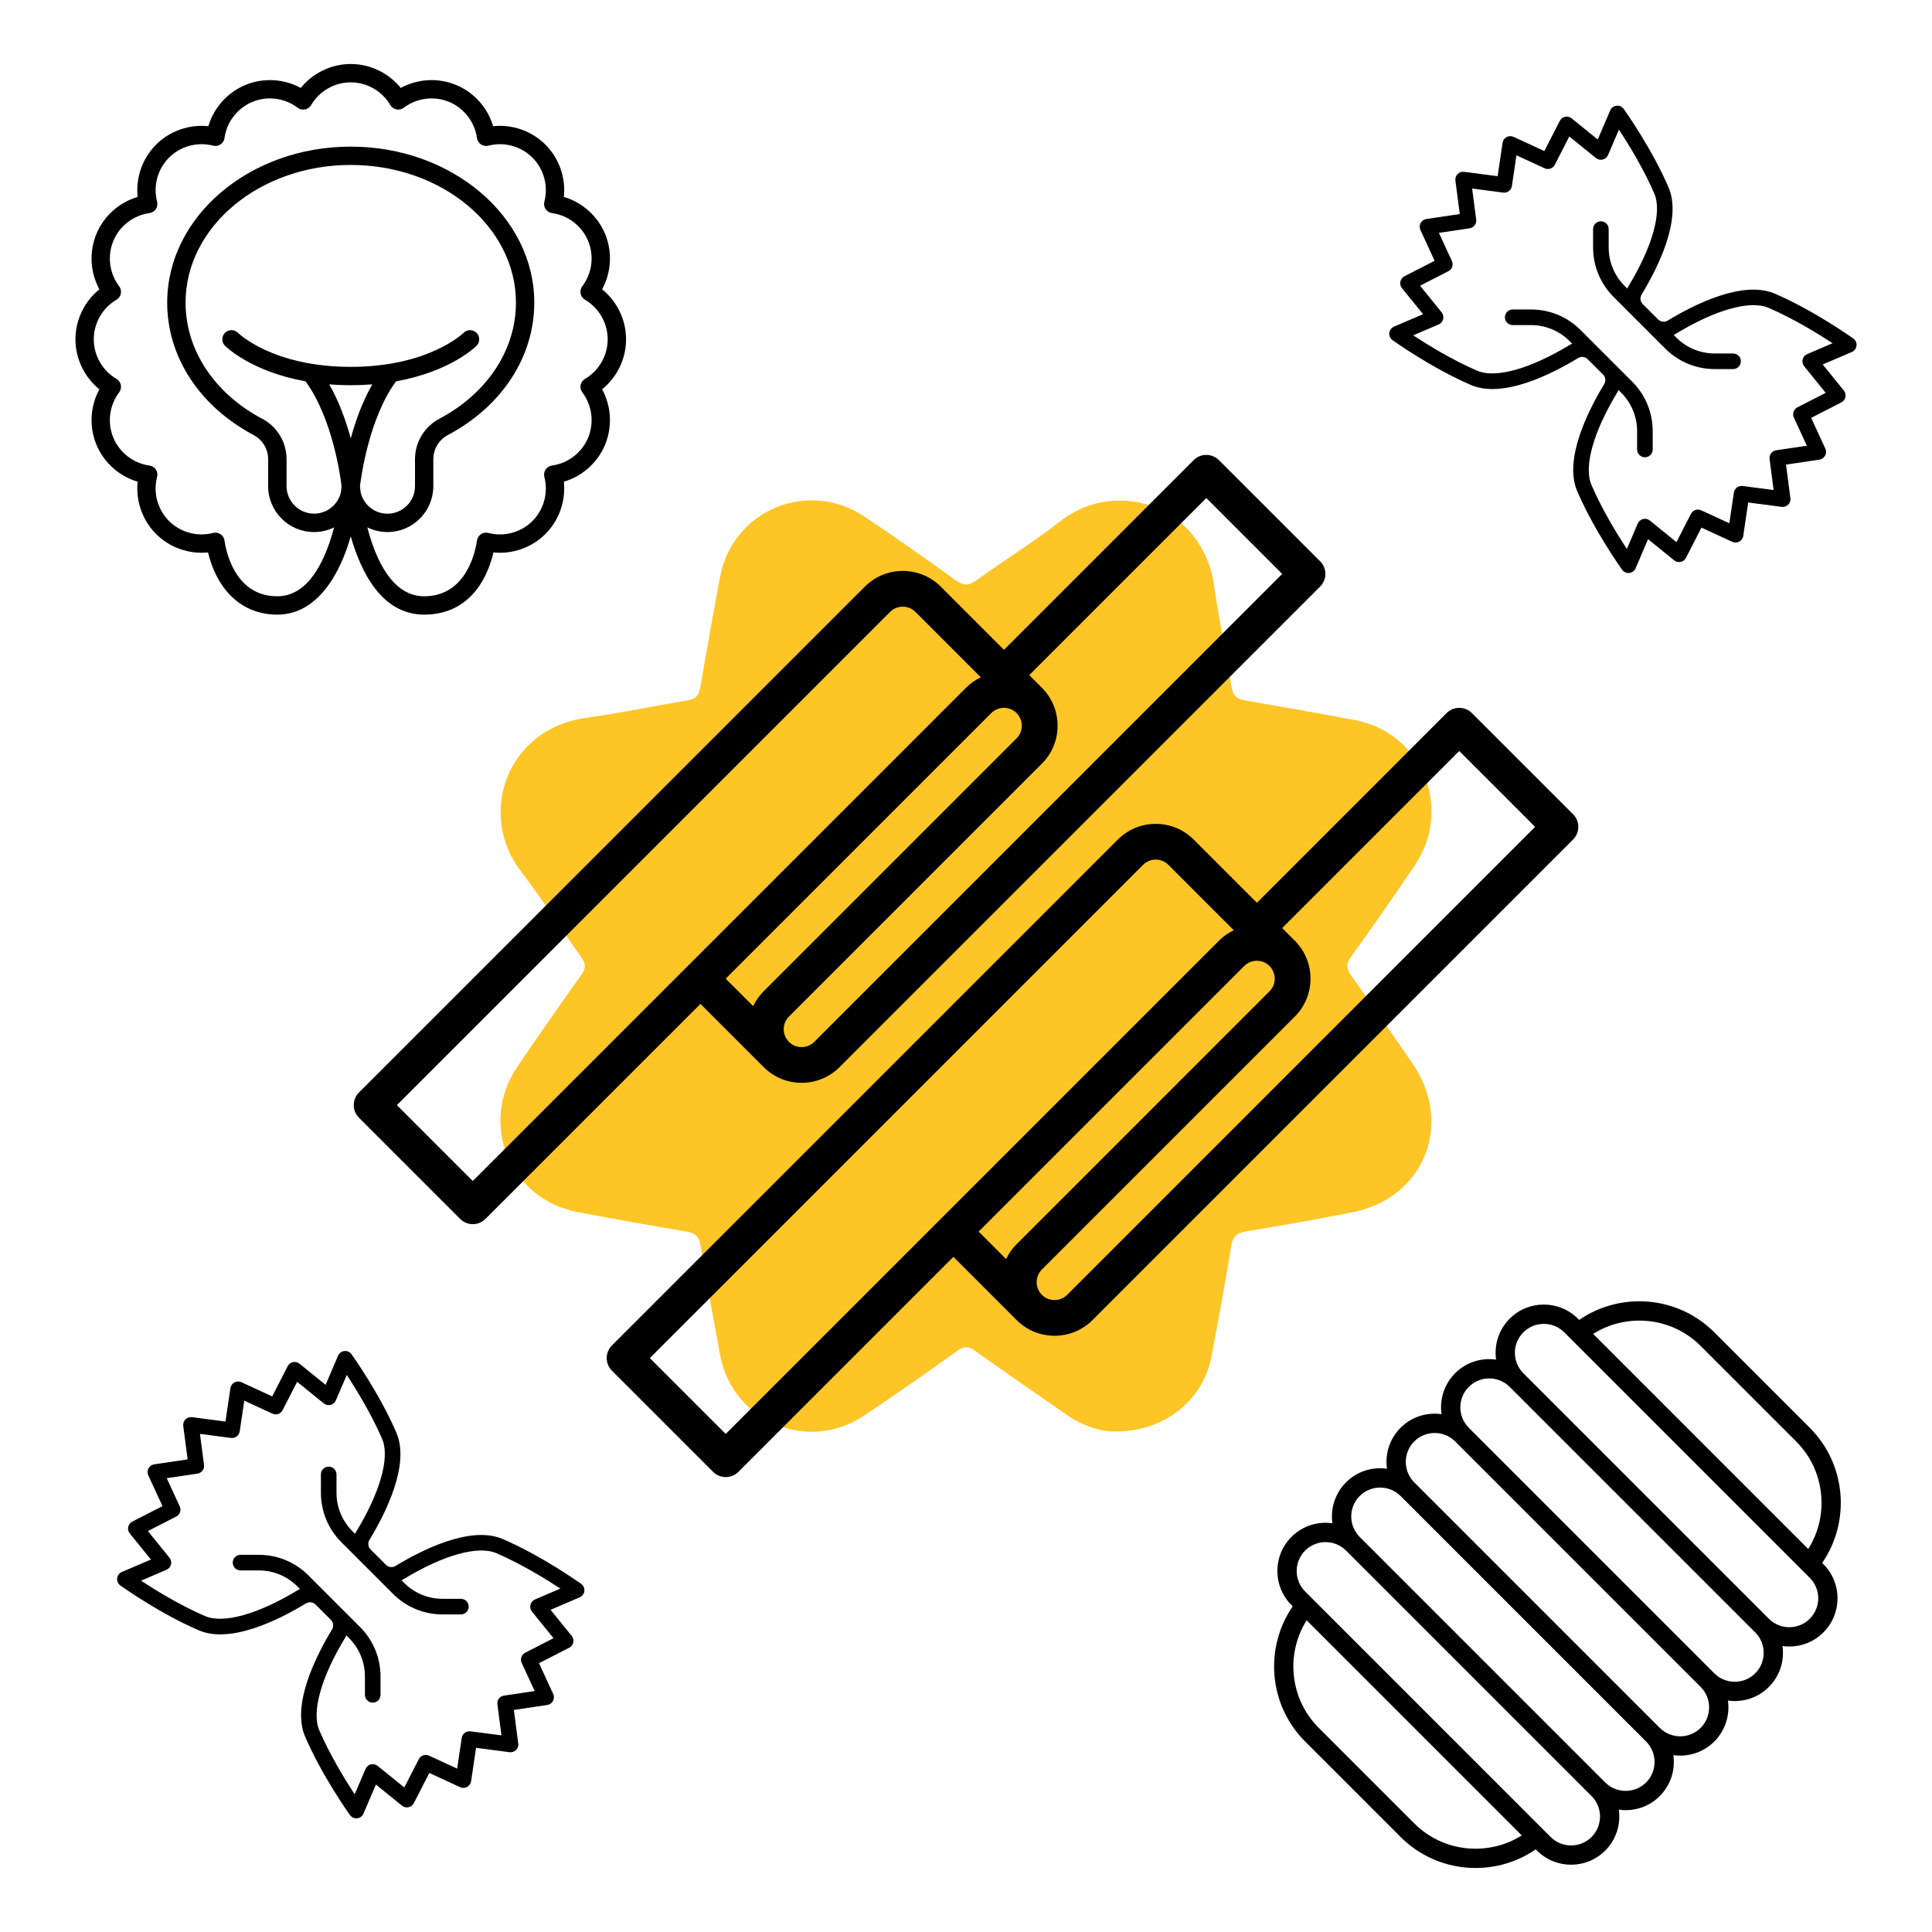 <?xml version="1.0" encoding="UTF-8"?>
<svg xmlns="http://www.w3.org/2000/svg" id="Livello_1" viewBox="0 0 800 800">
  <defs>
    <style>.cls-1,.cls-2{stroke-width:0px;}.cls-2{fill:#fec526;}</style>
  </defs>
  <g id="Livello_1-2">
    <path class="cls-2" d="M462.25,592.73c-6.5.2-13.93-2.28-20.68-6.97-12.66-8.81-25.37-17.54-37.95-26.47-2.59-1.84-4.36-2-7.08-.06-12.83,9.16-25.69,18.29-38.82,27-23.43,15.54-54.42,2.34-59.56-25.18-2.83-15.15-5.57-30.3-8.12-45.49-.61-3.63-2.28-5-5.79-5.59-15.03-2.53-30.01-5.22-44.98-8.05-28.18-5.32-41.15-36.44-25.06-60.21,8.65-12.76,17.47-25.43,26.45-37.97,2.06-2.88,1.94-4.71-.06-7.5-8.4-11.7-16.05-23.98-24.86-35.36-18.11-23.37-6.3-59.07,27.08-63.66,14.07-1.94,28-4.95,42.02-7.22,3.59-.57,4.61-2.49,5.16-5.63,2.63-15.17,5.32-30.34,8.16-45.49,5.14-27.51,36.27-40.64,59.62-25.06,12.83,8.56,25.47,17.39,37.95,26.47,3.43,2.49,5.57,2.16,8.79-.14,11.4-8.24,23.41-15.66,34.48-24.31,23.29-18.21,59.09-6.52,63.76,26.83,1.96,14.07,4.95,28,7.24,42.02.57,3.45,2.2,4.75,5.46,5.32,15.17,2.61,30.34,5.3,45.47,8.14,27.81,5.2,40.84,36.31,25.02,59.95-8.58,12.81-17.45,25.45-26.45,37.97-2.16,3-2.12,4.95,0,7.91,8.6,11.97,16.94,24.12,25.3,36.27,17.31,25.16,4.93,55.89-24.96,61.78-14.62,2.88-29.28,5.46-43.98,7.89-3.77.63-5.38,2.12-6.02,5.95-2.51,15.19-5.28,30.34-8.12,45.49-3.43,18.31-19.23,31.34-39.58,31.38l.08-.02h.03Z"></path>
  </g>
  <path class="cls-1" d="M259.24,140.5c0-8.07-3.72-15.7-9.91-20.7,3.8-7,4.32-15.47,1.23-22.92-3.09-7.45-9.44-13.08-17.08-15.34.84-7.92-1.93-15.94-7.63-21.65-5.71-5.71-13.73-8.47-21.65-7.63-2.26-7.64-7.88-13.99-15.34-17.08-7.46-3.09-15.92-2.57-22.92,1.23-5.01-6.19-12.64-9.91-20.7-9.91s-15.7,3.72-20.7,9.91c-7-3.8-15.47-4.32-22.92-1.23-7.46,3.09-13.08,9.44-15.34,17.08-7.92-.83-15.94,1.93-21.65,7.63-5.71,5.71-8.47,13.73-7.63,21.65-7.64,2.26-13.99,7.88-17.08,15.34s-2.57,15.92,1.23,22.92c-6.19,5.01-9.91,12.64-9.91,20.7s3.72,15.7,9.91,20.7c-3.8,7-4.32,15.47-1.23,22.92,3.09,7.45,9.44,13.08,17.08,15.34-.84,7.92,1.93,15.94,7.63,21.65,5.68,5.68,13.64,8.44,21.53,7.64,2.92,12.63,11.76,25.75,28.68,25.75s26.18-17.53,30.4-32.42c4.22,14.89,12.9,32.42,30.4,32.42s25.76-13.11,28.68-25.75c7.89.8,15.85-1.97,21.53-7.64,5.71-5.71,8.47-13.73,7.63-21.65,7.64-2.26,13.99-7.88,17.08-15.34,3.09-7.45,2.57-15.92-1.23-22.92,6.19-5.01,9.91-12.63,9.91-20.7ZM108.57,173.41c-19.87-10.55-31.73-28.53-31.73-48.11,0-31.43,30.68-57,68.4-57s68.4,25.57,68.4,57c0,19.58-11.86,37.56-31.73,48.11-6.21,3.3-10.07,9.72-10.07,16.77v11.13c0,6.29-5.11,11.4-11.4,11.4-5.38,0-9.9-3.75-11.09-8.78-.16-1.23-.25-2.13-.29-2.58.37-3.17,3.57-27.98,14.94-43.45,22.36-4.01,32.79-14.17,33.33-14.71,1.48-1.48,1.48-3.89,0-5.37-1.48-1.48-3.89-1.48-5.37,0-.14.14-14.46,14.09-46.71,14.09s-46.46-13.85-46.72-14.1c-1.48-1.47-3.88-1.47-5.36,0-1.48,1.48-1.48,3.89,0,5.37.53.53,10.97,10.7,33.33,14.71,11.37,15.48,14.58,40.31,14.94,43.45-.04.45-.13,1.33-.28,2.54-1.18,5.04-5.7,8.81-11.1,8.81-6.29,0-11.4-5.11-11.4-11.4v-11.13c0-7.04-3.86-13.47-10.07-16.77ZM145.24,181.51c-1.94-7.09-4.78-15.14-8.91-22.35,2.82.22,5.79.35,8.91.35s6.09-.12,8.91-.35c-4.13,7.21-6.97,15.26-8.91,22.35ZM241.12,162.47c4.06,5.37,4.98,12.55,2.42,18.75-2.57,6.2-8.3,10.63-14.97,11.55-1.07.15-2.03.75-2.64,1.65-.6.9-.79,2.02-.52,3.07,1.7,6.51-.2,13.5-4.94,18.25s-11.74,6.64-18.25,4.94c-1.05-.27-2.17-.09-3.07.52-.9.6-1.5,1.56-1.65,2.64-.53,3.85-4.1,23.07-21.87,23.07-13.32,0-20.15-15.54-23.53-28.53,2.52,1.23,5.34,1.93,8.33,1.93,10.48,0,19-8.52,19-19v-11.13c0-4.23,2.31-8.08,6.03-10.05,22.4-11.89,35.77-32.38,35.77-54.82,0-35.62-34.09-64.6-76-64.6s-76,28.98-76,64.6c0,22.44,13.37,42.93,35.77,54.82,3.72,1.98,6.03,5.83,6.03,10.05v11.13c0,10.48,8.52,19,19,19,2.98,0,5.8-.7,8.31-1.92-.55,2.08-1.19,4.23-1.93,6.38-5.09,14.69-12.35,22.14-21.58,22.14-17.77,0-21.33-19.21-21.87-23.07-.15-1.07-.75-2.03-1.65-2.64-.9-.6-2.02-.79-3.07-.52-6.51,1.69-13.5-.2-18.25-4.94-4.75-4.75-6.64-11.74-4.94-18.25.27-1.05.09-2.17-.52-3.07-.6-.9-1.56-1.5-2.64-1.65-6.66-.92-12.4-5.35-14.97-11.55s-1.64-13.38,2.42-18.75c.65-.87.91-1.97.7-3.03s-.87-1.99-1.8-2.54c-5.8-3.4-9.41-9.69-9.41-16.4s3.6-12.99,9.41-16.4c.94-.55,1.59-1.47,1.8-2.54.21-1.06-.04-2.17-.7-3.03-4.06-5.37-4.98-12.55-2.42-18.75,2.57-6.2,8.3-10.63,14.97-11.55,1.07-.15,2.03-.75,2.64-1.65.6-.9.79-2.02.52-3.07-1.7-6.51.2-13.5,4.94-18.25,4.75-4.75,11.74-6.64,18.25-4.94,1.05.27,2.17.09,3.07-.52.9-.6,1.5-1.56,1.65-2.64.92-6.66,5.35-12.4,11.55-14.97s13.38-1.64,18.75,2.42c.87.66,1.97.91,3.03.7,1.06-.21,1.99-.87,2.54-1.8,3.4-5.8,9.69-9.41,16.4-9.41s12.99,3.6,16.4,9.41c.55.94,1.47,1.59,2.54,1.8,1.06.21,2.17-.04,3.03-.7,5.37-4.06,12.55-4.98,18.75-2.42,6.2,2.57,10.63,8.3,11.55,14.97.15,1.07.75,2.03,1.65,2.64.9.6,2.02.79,3.07.52,6.51-1.69,13.5.2,18.25,4.94,4.75,4.75,6.64,11.74,4.94,18.25-.27,1.05-.09,2.17.52,3.07.6.9,1.56,1.5,2.64,1.65,6.66.92,12.4,5.35,14.97,11.55,2.57,6.2,1.64,13.38-2.42,18.75-.66.87-.91,1.97-.7,3.03.21,1.06.87,1.99,1.8,2.54,5.8,3.4,9.41,9.69,9.41,16.4s-3.6,12.99-9.41,16.4c-.94.55-1.59,1.47-1.8,2.54-.21,1.06.04,2.17.7,3.03Z"></path>
  <path class="cls-1" d="M741.36,206.24l-1.81-13.86,13.84-2.06c1-.15,1.88-.76,2.36-1.66s.52-1.96.09-2.88l-5.88-12.75,12.5-6.41c.87-.44,1.48-1.25,1.69-2.2s-.04-1.94-.65-2.7l-8.75-10.8,12.05-5.16c1.07-.46,1.81-1.46,1.94-2.62s-.38-2.29-1.33-2.97c-.66-.47-16.44-11.69-32.54-18.59-13.24-5.67-33.45,4.57-44.33,11.18-1.27.77-2.9.58-3.96-.48l-6.35-6.35c-1.06-1.06-1.25-2.68-.48-3.96,6.61-10.87,16.85-31.09,11.18-44.33-6.9-16.1-18.12-31.88-18.59-32.54-.68-.95-1.81-1.46-2.97-1.33-1.16.13-2.16.87-2.62,1.94l-5.16,12.05-10.8-8.75c-.76-.61-1.75-.85-2.7-.65-.95.2-1.76.82-2.2,1.69l-6.41,12.5-12.75-5.88c-.92-.43-1.99-.39-2.88.09s-1.51,1.36-1.66,2.36l-2.06,13.84-13.86-1.81c-.99-.13-1.99.21-2.7.92s-1.05,1.71-.92,2.7l1.81,13.86-13.84,2.06c-1,.15-1.88.76-2.36,1.66s-.52,1.96-.09,2.88l5.88,12.76-12.5,6.41c-.87.44-1.48,1.25-1.69,2.2-.2.95.04,1.94.65,2.7l8.75,10.8-12.05,5.16c-1.07.46-1.81,1.46-1.94,2.62-.11.98.24,1.94.93,2.63.12.12.26.24.41.34.66.47,16.44,11.69,32.54,18.59,13.24,5.67,33.45-4.57,44.33-11.18,1.27-.77,2.9-.58,3.96.48l6.35,6.35c1.06,1.06,1.25,2.68.48,3.96-6.61,10.87-16.85,31.09-11.18,44.33,6.9,16.1,18.12,31.88,18.59,32.54.1.15.22.28.34.41.68.68,1.65,1.03,2.63.93,1.16-.13,2.16-.87,2.62-1.94l5.16-12.05,10.8,8.75c.76.61,1.75.85,2.7.65.95-.2,1.76-.82,2.2-1.69l6.41-12.5,12.76,5.88c.92.43,1.99.39,2.88-.09s1.51-1.36,1.66-2.36l2.06-13.84,13.86,1.81c.99.13,1.99-.21,2.7-.92.71-.71,1.05-1.71.92-2.7ZM721.58,201.24c-1.74-.23-3.35.98-3.61,2.72l-1.89,12.72-11.66-5.38c-1.57-.72-3.43-.08-4.22,1.46l-6.01,11.72-11.03-8.93c-.79-.64-1.82-.87-2.81-.63-.98.24-1.79.93-2.19,1.86l-4.52,10.54c-3.84-5.86-10.25-16.25-14.65-26.51-3.26-7.61.76-21.98,10.76-38.43.17-.28.32-.57.46-.86l1.07,1.07c4.27,4.27,6.61,9.94,6.61,15.97v7.56c0,.89.36,1.7.95,2.28s1.39.94,2.28.95c1.78,0,3.23-1.44,3.23-3.23v-7.56c0-7.76-3.02-15.05-8.5-20.53l-21.38-21.38c-5.48-5.48-12.78-8.5-20.53-8.5h-7.56c-1.78,0-3.23,1.44-3.23,3.23,0,1.78,1.44,3.23,3.23,3.23h7.56c6.03,0,11.7,2.35,15.97,6.61l1.07,1.07c-.29.14-.58.29-.86.46-16.45,10-30.82,14.03-38.43,10.76-10.26-4.4-20.65-10.81-26.51-14.65l10.54-4.52c.93-.4,1.62-1.21,1.86-2.19.24-.98.01-2.02-.63-2.81l-8.93-11.03,11.72-6.01c1.54-.79,2.18-2.65,1.46-4.22l-5.38-11.66,12.72-1.89c1.74-.26,2.95-1.86,2.72-3.61l-1.68-12.85,12.85,1.68c1.74.23,3.35-.98,3.61-2.72l1.89-12.72,11.66,5.38c1.57.72,3.43.08,4.22-1.46l6.01-11.72,11.03,8.93c.79.64,1.82.87,2.81.62s1.79-.93,2.19-1.86l4.52-10.54c3.84,5.86,10.25,16.25,14.65,26.51,3.26,7.61-.76,21.98-10.76,38.43-.17.28-.32.57-.46.86l-1.07-1.07c-4.27-4.27-6.61-9.94-6.61-15.97v-7.56c0-1.78-1.44-3.23-3.23-3.23-1.78,0-3.23,1.44-3.23,3.23v7.56c0,7.76,3.02,15.05,8.5,20.53l21.38,21.38c5.48,5.48,12.78,8.5,20.53,8.5h7.56c1.78,0,3.23-1.44,3.23-3.23,0-1.78-1.44-3.23-3.23-3.23h-7.56c-6.03,0-11.7-2.35-15.97-6.61l-1.07-1.07c.29-.14.58-.29.86-.46,16.45-10,30.82-14.03,38.43-10.76,10.26,4.4,20.65,10.81,26.51,14.65l-10.54,4.52c-.93.4-1.62,1.21-1.86,2.19s-.01,2.02.62,2.81l8.93,11.03-11.72,6.01c-1.54.79-2.18,2.65-1.46,4.22l5.38,11.66-12.72,1.89c-1.74.26-2.95,1.86-2.72,3.61l1.68,12.85-12.85-1.68Z"></path>
  <path class="cls-1" d="M214.59,721.91l-1.81-13.86,13.84-2.06c1-.15,1.88-.76,2.36-1.66s.52-1.96.09-2.88l-5.88-12.75,12.5-6.41c.87-.44,1.48-1.25,1.69-2.2s-.04-1.94-.65-2.7l-8.75-10.8,12.05-5.16c1.07-.46,1.81-1.46,1.94-2.62s-.38-2.29-1.33-2.97c-.66-.47-16.44-11.69-32.54-18.59-13.24-5.67-33.45,4.57-44.33,11.18-1.27.77-2.9.58-3.96-.48l-6.35-6.35c-1.06-1.06-1.25-2.68-.48-3.96,6.61-10.87,16.85-31.09,11.18-44.33-6.9-16.1-18.12-31.88-18.59-32.54-.68-.95-1.81-1.46-2.97-1.33-1.16.13-2.16.87-2.62,1.94l-5.16,12.05-10.8-8.75c-.76-.61-1.75-.85-2.7-.65-.95.2-1.76.82-2.2,1.69l-6.41,12.5-12.75-5.88c-.92-.43-1.99-.39-2.88.09s-1.51,1.36-1.66,2.36l-2.06,13.84-13.86-1.81c-.99-.13-1.99.21-2.7.92s-1.05,1.71-.92,2.7l1.81,13.86-13.84,2.06c-1,.15-1.88.76-2.36,1.66s-.52,1.96-.09,2.88l5.88,12.76-12.5,6.41c-.87.44-1.48,1.25-1.69,2.2-.2.95.04,1.94.65,2.7l8.75,10.8-12.05,5.16c-1.07.46-1.81,1.46-1.94,2.62-.11.98.24,1.94.93,2.63.12.12.26.24.41.34.66.47,16.44,11.69,32.54,18.59,13.24,5.67,33.45-4.57,44.33-11.18,1.27-.77,2.9-.58,3.96.48l6.35,6.35c1.06,1.06,1.25,2.68.48,3.96-6.61,10.87-16.85,31.09-11.18,44.33,6.9,16.1,18.12,31.88,18.59,32.54.1.15.22.28.34.41.68.68,1.65,1.03,2.63.93,1.16-.13,2.16-.87,2.62-1.94l5.16-12.05,10.8,8.75c.76.61,1.75.85,2.7.65.95-.2,1.76-.82,2.2-1.69l6.41-12.5,12.76,5.88c.92.43,1.99.39,2.88-.09s1.51-1.36,1.66-2.36l2.06-13.84,13.86,1.81c.99.13,1.99-.21,2.7-.92.71-.71,1.05-1.71.92-2.7ZM194.8,716.91c-1.74-.23-3.35.98-3.61,2.72l-1.89,12.72-11.66-5.38c-1.57-.72-3.43-.08-4.22,1.46l-6.01,11.72-11.03-8.93c-.79-.64-1.82-.87-2.81-.63-.98.24-1.79.93-2.19,1.86l-4.52,10.54c-3.84-5.86-10.25-16.25-14.65-26.51-3.26-7.61.76-21.98,10.76-38.43.17-.28.32-.57.46-.86l1.07,1.07c4.27,4.27,6.61,9.94,6.61,15.97v7.56c0,.89.36,1.7.95,2.28s1.39.94,2.28.95c1.78,0,3.23-1.44,3.23-3.23v-7.56c0-7.76-3.02-15.05-8.5-20.53l-21.38-21.38c-5.48-5.48-12.78-8.5-20.53-8.5h-7.56c-1.78,0-3.23,1.44-3.23,3.23,0,1.78,1.44,3.23,3.23,3.23h7.56c6.03,0,11.7,2.35,15.97,6.61l1.07,1.07c-.29.14-.58.29-.86.46-16.45,10-30.82,14.03-38.43,10.76-10.26-4.4-20.65-10.81-26.51-14.65l10.54-4.52c.93-.4,1.62-1.21,1.86-2.19.24-.98.01-2.02-.63-2.81l-8.93-11.03,11.72-6.01c1.54-.79,2.18-2.65,1.46-4.22l-5.38-11.66,12.72-1.89c1.74-.26,2.95-1.86,2.72-3.61l-1.68-12.85,12.85,1.68c1.74.23,3.35-.98,3.61-2.72l1.89-12.72,11.66,5.38c1.57.72,3.43.08,4.22-1.46l6.01-11.72,11.03,8.93c.79.64,1.82.87,2.81.62s1.79-.93,2.19-1.86l4.52-10.54c3.84,5.86,10.25,16.25,14.65,26.51,3.26,7.61-.76,21.98-10.76,38.43-.17.28-.32.57-.46.86l-1.07-1.07c-4.27-4.27-6.61-9.94-6.61-15.97v-7.56c0-1.78-1.44-3.23-3.23-3.23-1.78,0-3.23,1.44-3.23,3.23v7.56c0,7.76,3.02,15.05,8.5,20.53l21.38,21.38c5.48,5.48,12.78,8.5,20.53,8.5h7.56c1.78,0,3.23-1.44,3.23-3.23,0-1.78-1.44-3.23-3.23-3.23h-7.56c-6.03,0-11.7-2.35-15.97-6.61l-1.07-1.07c.29-.14.58-.29.86-.46,16.45-10,30.82-14.03,38.43-10.76,10.26,4.4,20.65,10.81,26.51,14.65l-10.54,4.52c-.93.4-1.62,1.21-1.86,2.19s-.01,2.02.62,2.81l8.93,11.03-11.72,6.01c-1.54.79-2.18,2.65-1.46,4.22l5.38,11.66-12.72,1.89c-1.74.26-2.95,1.86-2.72,3.61l1.68,12.85-12.85-1.68Z"></path>
  <path class="cls-1" d="M732.45,698.53c4.61-4.61,6.49-10.94,5.64-16.95,6.01.85,12.34-1.02,16.95-5.64,7.79-7.79,7.79-20.45,0-28.24l-.52-.52c11.78-17.1,10.07-40.76-5.13-55.96l-39.54-39.54c-15.2-15.2-38.86-16.91-55.96-5.13l-.52-.52c-7.79-7.79-20.45-7.79-28.24,0-4.61,4.61-6.49,10.94-5.64,16.95-6.01-.85-12.34,1.02-16.95,5.64-4.61,4.61-6.49,10.94-5.64,16.95-6.01-.85-12.34,1.02-16.95,5.64-4.61,4.61-6.49,10.94-5.64,16.95-6.01-.85-12.34,1.02-16.95,5.64-4.61,4.61-6.49,10.94-5.64,16.95-6.01-.85-12.34,1.02-16.95,5.64-7.79,7.79-7.79,20.45,0,28.24l.52.52c-11.78,17.1-10.07,40.76,5.13,55.96l39.54,39.54c15.2,15.2,38.86,16.91,55.96,5.13l.52.52c7.79,7.79,20.45,7.79,28.24,0,4.61-4.61,6.49-10.94,5.64-16.95,6.01.85,12.34-1.02,16.95-5.64,4.61-4.61,6.49-10.94,5.64-16.95,6.01.85,12.34-1.02,16.95-5.64s6.49-10.94,5.64-16.95c6.01.85,12.34-1.02,16.95-5.64ZM704.21,557.33l39.54,39.54c12.07,12.07,13.74,30.67,5.01,44.54l-89.08-89.08c13.88-8.73,32.47-7.07,44.54,5.01ZM630.79,551.69c4.67-4.67,12.27-4.67,16.94,0l101.66,101.66c4.67,4.67,4.67,12.27,0,16.94-4.67,4.67-12.27,4.67-16.94,0l-101.66-101.66c-4.67-4.67-4.67-12.27,0-16.94ZM585.6,755.01l-39.54-39.54c-12.07-12.07-13.74-30.67-5.01-44.54l89.08,89.08c-13.88,8.73-32.47,7.07-44.54-5.01ZM659.03,760.66c-4.67,4.67-12.27,4.67-16.94,0l-101.66-101.66c-4.67-4.67-4.67-12.27,0-16.94,4.67-4.67,12.27-4.67,16.94,0l101.66,101.66c4.67,4.67,4.67,12.27,0,16.94ZM681.62,738.07c-4.67,4.67-12.27,4.67-16.94,0l-101.66-101.66c-4.67-4.67-4.67-12.27,0-16.94,4.67-4.67,12.27-4.67,16.94,0l101.66,101.66c4.67,4.67,4.67,12.27,0,16.94ZM704.21,715.47c-4.67,4.67-12.27,4.67-16.94,0l-101.66-101.66c-4.67-4.67-4.67-12.27,0-16.94s12.27-4.67,16.94,0l101.66,101.66c4.67,4.67,4.67,12.27,0,16.94ZM709.86,692.88l-101.66-101.66c-4.67-4.67-4.67-12.27,0-16.94,4.67-4.67,12.27-4.67,16.94,0l101.66,101.66c4.67,4.67,4.67,12.27,0,16.94s-12.27,4.67-16.94,0Z"></path>
  <path class="cls-1" d="M546.63,232.42l-41.89-41.89c-2.89-2.89-7.58-2.89-10.47,0l-78.55,78.55-26.18-26.18c-8.66-8.66-22.76-8.66-31.42,0l-209.47,209.47c-2.89,2.89-2.89,7.58,0,10.47l41.89,41.89c2.89,2.89,7.58,2.89,10.47,0l89.03-89.03,26.18,26.18c8.66,8.66,22.76,8.66,31.42,0l199-199c2.89-2.89,2.89-7.58,0-10.47ZM400,284.79l-204.24,204.24-31.42-31.42,204.24-204.24c2.89-2.89,7.59-2.89,10.47,0l27.08,27.08c-2.22,1.06-4.3,2.5-6.13,4.34ZM300.5,405.24l109.97-109.97c2.89-2.89,7.59-2.89,10.47,0s2.89,7.59,0,10.47l-104.74,104.74c-1.84,1.84-3.28,3.91-4.34,6.13l-11.37-11.37ZM337.16,431.42c-2.89,2.89-7.59,2.89-10.47,0-2.89-2.89-2.89-7.59,0-10.47l104.74-104.74c8.66-8.66,8.66-22.76,0-31.42l-5.24-5.24,73.32-73.32,31.42,31.42-193.76,193.76ZM651.37,337.16l-41.89-41.89c-2.89-2.89-7.58-2.89-10.47,0l-78.55,78.55-26.18-26.18c-8.66-8.66-22.76-8.66-31.42,0l-209.47,209.47c-2.89,2.89-2.89,7.58,0,10.47l41.89,41.89c2.89,2.89,7.58,2.89,10.47,0l89.03-89.03,26.18,26.18c8.66,8.66,22.76,8.66,31.42,0l199-199c2.89-2.89,2.89-7.58,0-10.47ZM504.74,389.53l-204.24,204.24-31.42-31.42,204.24-204.24c2.89-2.89,7.59-2.89,10.47,0l27.08,27.08c-2.22,1.06-4.3,2.5-6.13,4.34ZM405.24,509.97l109.97-109.97c2.89-2.89,7.59-2.89,10.47,0s2.89,7.59,0,10.47l-104.74,104.74c-1.84,1.84-3.28,3.91-4.34,6.13l-11.37-11.37ZM441.89,536.16c-2.89,2.89-7.59,2.89-10.47,0s-2.89-7.59,0-10.47l104.74-104.74c8.66-8.66,8.66-22.76,0-31.42l-5.24-5.24,73.32-73.32,31.42,31.42-193.76,193.76Z"></path>
</svg>
